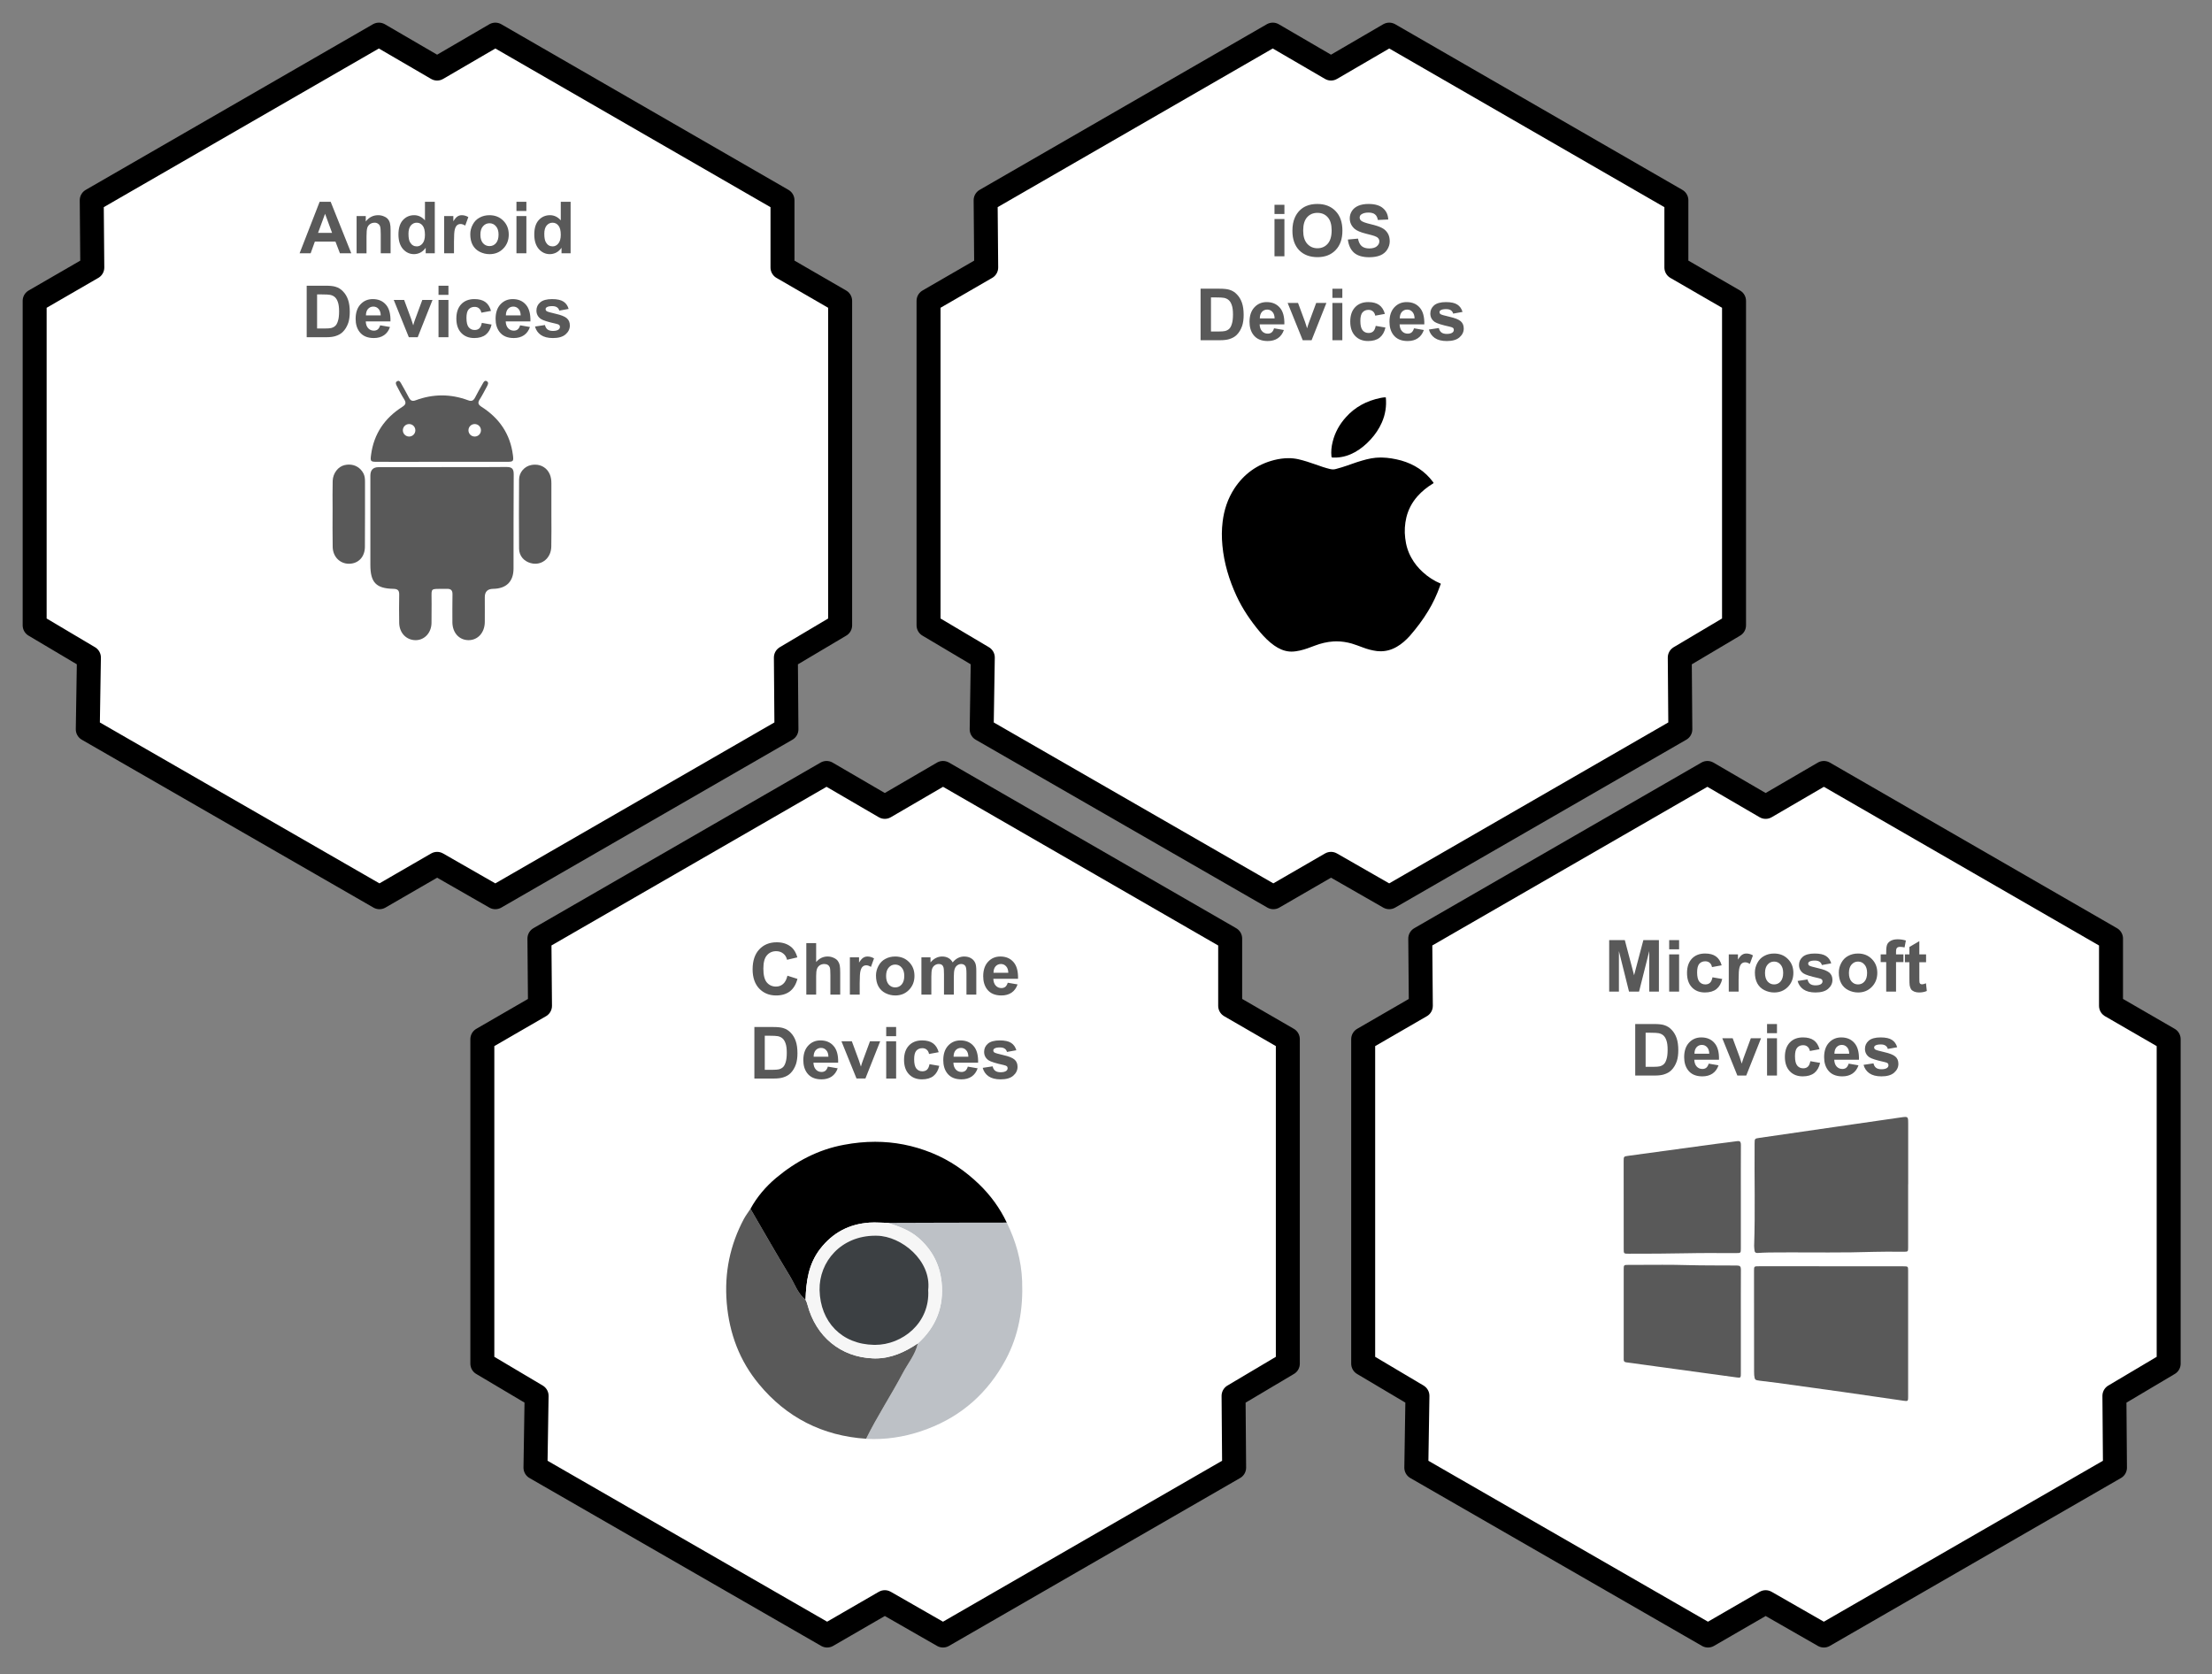 <?xml version="1.0" encoding="UTF-8"?>
<svg xmlns:xlink="http://www.w3.org/1999/xlink" xmlns="http://www.w3.org/2000/svg" version="1.1" viewBox="0.0 0.0 369.118 279.412" fill="none" stroke="none" stroke-linecap="square" stroke-miterlimit="10">
  <rect x="0.0" y="0.0" width="369.118" height="279.412" fill="#808080" stroke="none"/>
  <clipPath id="p.0">
    <path d="m0 0l369.118 0l0 279.412l-369.118 0l0 -279.412z" clip-rule="nonzero"></path>
  </clipPath>
  <g clip-path="url(#p.0)">
    <path fill="#000000" fill-opacity="0.0" d="m0 0l369.118 0l0 279.412l-369.118 0z" fill-rule="evenodd"></path>
    <path fill="#ffffff" d="m63.226 5.78l-47.918 27.637l0.095 11.225l-9.621 5.565l0 54.143l9.055 5.376l-0.189 11.98l48.672 28.015l9.621 -5.565l9.715 5.565l48.578 -28.015l-0.094 -11.98l9.055 -5.376l0 -54.143l-9.621 -5.565l0 -11.225l-47.918 -27.637l-9.715 5.66l-9.716 -5.66z" fill-rule="evenodd"></path>
    <path stroke="#000000" stroke-width="4.0" stroke-linejoin="round" stroke-linecap="butt" d="m63.226 5.78l-47.918 27.637l0.095 11.225l-9.621 5.565l0 54.143l9.055 5.376l-0.189 11.98l48.672 28.015l9.621 -5.565l9.715 5.565l48.578 -28.015l-0.094 -11.98l9.055 -5.376l0 -54.143l-9.621 -5.565l0 -11.225l-47.918 -27.637l-9.715 5.66l-9.716 -5.66z" fill-rule="evenodd"></path>
    <path fill="#595959" d="m58.619 42.271l-1.891 0l-0.75 -1.953l-3.438 0l-0.703 1.953l-1.844 0l3.344 -8.594l1.844 0l3.438 8.594zm-3.203 -3.406l-1.172 -3.188l-1.172 3.188l2.344 0zm9.76 3.406l-1.641 0l0 -3.172q0 -1.016 -0.109 -1.312q-0.094 -0.297 -0.344 -0.453q-0.234 -0.172 -0.562 -0.172q-0.438 0 -0.781 0.234q-0.328 0.234 -0.453 0.625q-0.125 0.391 -0.125 1.438l0 2.812l-1.656 0l0 -6.219l1.531 0l0 0.906q0.812 -1.047 2.062 -1.047q0.531 0 0.984 0.203q0.453 0.188 0.688 0.5q0.234 0.297 0.312 0.688q0.094 0.375 0.094 1.094l0 3.875zm7.377 0l-1.516 0l0 -0.922q-0.391 0.547 -0.906 0.812q-0.516 0.25 -1.047 0.25q-1.078 0 -1.844 -0.859q-0.75 -0.875 -0.75 -2.422q0 -1.578 0.734 -2.391q0.75 -0.828 1.891 -0.828q1.031 0 1.797 0.859l0 -3.094l1.641 0l0 8.594zm-4.391 -3.25q0 1.0 0.281 1.438q0.391 0.656 1.109 0.656q0.562 0 0.953 -0.484q0.406 -0.484 0.406 -1.453q0 -1.062 -0.391 -1.531q-0.375 -0.484 -0.984 -0.484q-0.578 0 -0.984 0.469q-0.391 0.469 -0.391 1.391zm7.596 3.25l-1.641 0l0 -6.219l1.531 0l0 0.875q0.391 -0.625 0.703 -0.812q0.312 -0.203 0.703 -0.203q0.562 0 1.094 0.312l-0.516 1.422q-0.422 -0.266 -0.766 -0.266q-0.359 0 -0.594 0.203q-0.234 0.188 -0.375 0.688q-0.141 0.484 -0.141 2.078l0 1.922zm2.717 -3.203q0 -0.812 0.406 -1.578q0.406 -0.781 1.141 -1.172q0.734 -0.406 1.656 -0.406q1.406 0 2.312 0.922q0.906 0.906 0.906 2.312q0 1.406 -0.922 2.344q-0.906 0.922 -2.281 0.922q-0.859 0 -1.641 -0.391q-0.766 -0.391 -1.172 -1.125q-0.406 -0.75 -0.406 -1.828zm1.688 0.094q0 0.922 0.438 1.422q0.438 0.484 1.078 0.484q0.656 0 1.078 -0.484q0.438 -0.5 0.438 -1.438q0 -0.906 -0.438 -1.391q-0.422 -0.5 -1.078 -0.5q-0.641 0 -1.078 0.5q-0.438 0.484 -0.438 1.406zm6.018 -3.953l0 -1.531l1.656 0l0 1.531l-1.656 0zm0 7.062l0 -6.219l1.656 0l0 6.219l-1.656 0zm9.037 0l-1.516 0l0 -0.922q-0.391 0.547 -0.906 0.812q-0.516 0.25 -1.047 0.25q-1.078 0 -1.844 -0.859q-0.75 -0.875 -0.75 -2.422q0 -1.578 0.734 -2.391q0.75 -0.828 1.891 -0.828q1.031 0 1.797 0.859l0 -3.094l1.641 0l0 8.594zm-4.391 -3.25q0 1.0 0.281 1.438q0.391 0.656 1.109 0.656q0.562 0 0.953 -0.484q0.406 -0.484 0.406 -1.453q0 -1.062 -0.391 -1.531q-0.375 -0.484 -0.984 -0.484q-0.578 0 -0.984 0.469q-0.391 0.469 -0.391 1.391z" fill-rule="nonzero"></path>
    <path fill="#595959" d="m51.179 47.677l3.156 0q1.078 0 1.641 0.172q0.75 0.219 1.281 0.797q0.547 0.562 0.828 1.391q0.281 0.812 0.281 2.016q0 1.062 -0.25 1.828q-0.328 0.938 -0.922 1.516q-0.453 0.453 -1.219 0.688q-0.578 0.188 -1.547 0.188l-3.25 0l0 -8.594zm1.734 1.453l0 5.688l1.281 0q0.734 0 1.062 -0.078q0.422 -0.109 0.688 -0.359q0.281 -0.25 0.453 -0.828q0.188 -0.578 0.188 -1.578q0 -0.984 -0.188 -1.516q-0.172 -0.547 -0.484 -0.844q-0.312 -0.297 -0.797 -0.406q-0.375 -0.078 -1.438 -0.078l-0.766 0zm10.525 5.156l1.641 0.281q-0.312 0.906 -1.0 1.375q-0.688 0.469 -1.703 0.469q-1.625 0 -2.406 -1.062q-0.625 -0.844 -0.625 -2.141q0 -1.547 0.812 -2.422q0.812 -0.875 2.047 -0.875q1.391 0 2.188 0.922q0.812 0.906 0.766 2.797l-4.125 0q0.031 0.734 0.406 1.141q0.375 0.406 0.953 0.406q0.375 0 0.641 -0.203q0.266 -0.219 0.406 -0.688zm0.094 -1.656q-0.016 -0.719 -0.375 -1.094q-0.344 -0.375 -0.859 -0.375q-0.531 0 -0.891 0.391q-0.344 0.406 -0.344 1.078l2.469 0zm4.689 3.641l-2.516 -6.219l1.734 0l1.172 3.172l0.344 1.062q0.125 -0.406 0.156 -0.531q0.094 -0.266 0.188 -0.531l1.172 -3.172l1.703 0l-2.469 6.219l-1.484 0zm4.955 -7.062l0 -1.531l1.656 0l0 1.531l-1.656 0zm0 7.062l0 -6.219l1.656 0l0 6.219l-1.656 0zm8.756 -4.391l-1.609 0.297q-0.094 -0.484 -0.391 -0.719q-0.281 -0.25 -0.734 -0.25q-0.625 0 -1.0 0.422q-0.359 0.422 -0.359 1.422q0 1.109 0.375 1.562q0.375 0.453 1.0 0.453q0.469 0 0.766 -0.266q0.297 -0.266 0.422 -0.922l1.625 0.281q-0.25 1.109 -0.969 1.688q-0.719 0.562 -1.922 0.562q-1.359 0 -2.172 -0.859q-0.812 -0.859 -0.812 -2.391q0 -1.531 0.812 -2.391q0.812 -0.859 2.203 -0.859q1.141 0 1.812 0.484q0.672 0.484 0.953 1.484zm4.861 2.406l1.641 0.281q-0.312 0.906 -1.0 1.375q-0.688 0.469 -1.703 0.469q-1.625 0 -2.406 -1.062q-0.625 -0.844 -0.625 -2.141q0 -1.547 0.812 -2.422q0.812 -0.875 2.047 -0.875q1.391 0 2.188 0.922q0.812 0.906 0.766 2.797l-4.125 0q0.031 0.734 0.406 1.141q0.375 0.406 0.953 0.406q0.375 0 0.641 -0.203q0.266 -0.219 0.406 -0.688zm0.094 -1.656q-0.016 -0.719 -0.375 -1.094q-0.344 -0.375 -0.859 -0.375q-0.531 0 -0.891 0.391q-0.344 0.406 -0.344 1.078l2.469 0zm2.393 1.859l1.656 -0.25q0.109 0.484 0.422 0.734q0.328 0.25 0.906 0.25q0.641 0 0.953 -0.234q0.219 -0.172 0.219 -0.438q0 -0.188 -0.109 -0.312q-0.125 -0.125 -0.547 -0.219q-2.0 -0.438 -2.531 -0.797q-0.734 -0.516 -0.734 -1.406q0 -0.812 0.625 -1.359q0.641 -0.547 1.984 -0.547q1.281 0 1.906 0.422q0.625 0.406 0.859 1.219l-1.562 0.281q-0.094 -0.359 -0.375 -0.547q-0.281 -0.203 -0.797 -0.203q-0.641 0 -0.922 0.188q-0.188 0.125 -0.188 0.328q0 0.188 0.156 0.312q0.219 0.156 1.531 0.453q1.328 0.297 1.844 0.734q0.516 0.438 0.516 1.219q0 0.859 -0.719 1.484q-0.703 0.609 -2.109 0.609q-1.266 0 -2.016 -0.516q-0.734 -0.516 -0.969 -1.406z" fill-rule="nonzero"></path>
    <path fill="#595959" d="m84.474 77.928c-1.532 0.019 -3.067 0.025 -4.602 0.025c-2.047 0 -4.095 -0.01 -6.138 -0.01l0 0.015l-10.561 0c-0.909 0 -1.37 0.477 -1.37 1.415l0 14.896c0 2.92 0.953 3.933 3.828 3.992c0.715 0.015 0.998 0.238 0.983 0.968c-0.03 1.579 -0.03 3.173 0 4.752c0.044 1.663 1.207 2.846 2.743 2.846c0.019 0 0.038 -2.0599365E-4 0.057 -6.1798096E-4c1.445 -0.03 2.562 -1.236 2.592 -2.86c0.03 -1.087 -0.015 -2.175 0.015 -3.262c0.037 -2.342 -0.338 -2.437 1.292 -2.437c0.144 0 0.303 8.31604E-4 0.48 8.31604E-4c0.228 0 0.485 -0.001 0.774 -0.007c0.019 -4.196167E-4 0.037 -6.2561035E-4 0.055 -6.2561035E-4c0.631 0 0.898 0.258 0.884 0.924c-0.03 1.549 -0.015 3.113 -0.015 4.662c0.015 1.728 1.102 2.95 2.651 2.979c0.018 4.119873E-4 0.036 4.119873E-4 0.055 4.119873E-4c1.536 0 2.672 -1.243 2.701 -2.994c0.015 -1.385 0 -2.785 0 -4.186c0 -0.909 0.462 -1.37 1.385 -1.385c2.205 -0.03 3.411 -1.207 3.411 -3.396c0.015 -5.243 -0.015 -10.487 0.03 -15.73c0 -0.968 -0.343 -1.207 -1.251 -1.207z" fill-rule="evenodd"></path>
    <path fill="#595959" d="m81.032 63.551c-0.227 0 -0.36 0.267 -0.476 0.464c-0.447 0.774 -0.894 1.564 -1.296 2.353c-0.188 0.354 -0.397 0.526 -0.695 0.526c-0.128 0 -0.272 -0.032 -0.437 -0.094c-1.46 -0.544 -2.923 -0.816 -4.387 -0.816c-1.463 0 -2.927 0.272 -4.387 0.816c-0.161 0.061 -0.301 0.091 -0.426 0.091c-0.303 0 -0.512 -0.179 -0.691 -0.538c-0.417 -0.789 -0.849 -1.579 -1.296 -2.354c-0.109 -0.183 -0.239 -0.445 -0.462 -0.445c-0.05 0 -0.104 0.013 -0.164 0.043c-0.402 0.179 -0.253 0.521 -0.104 0.804c0.387 0.73 0.76 1.49 1.207 2.19c0.372 0.596 0.343 0.909 -0.298 1.311c-2.92 1.862 -4.737 4.484 -5.199 7.984c-0.149 1.117 -0.104 1.177 1.013 1.177c1.202 0.005 2.405 0.007 3.609 0.007c2.408 0 4.817 -0.007 7.22 -0.007l10.829 0c1.073 0 1.132 -0.075 0.998 -1.117c-0.447 -3.53 -2.279 -6.167 -5.214 -8.044c-0.581 -0.372 -0.7 -0.67 -0.328 -1.251c0.447 -0.7 0.819 -1.445 1.222 -2.19c0.134 -0.268 0.328 -0.611 -0.015 -0.834c-0.084 -0.054 -0.158 -0.076 -0.224 -0.076z" fill-rule="evenodd"></path>
    <path fill="#595959" d="m58.239 77.527c-0.24 0 -0.488 0.029 -0.742 0.088c-1.058 0.238 -1.937 1.341 -1.981 2.622c-0.045 1.579 -0.015 3.158 -0.015 4.737c0 2.115 -0.03 4.216 0.015 6.316c0.044 1.643 1.221 2.786 2.727 2.786c0.01 0 0.019 0 0.029 -2.1362305E-4c1.564 -0.03 2.622 -1.162 2.622 -2.86c0.015 -1.802 0.015 -3.59 0.015 -5.392c0 -1.832 0 -3.664 0 -5.482c0 -0.477 -0.045 -0.924 -0.268 -1.356c-0.495 -0.93 -1.372 -1.458 -2.401 -1.458z" fill-rule="evenodd"></path>
    <path fill="#595959" d="m89.284 77.539c-0.203 0 -0.412 0.02 -0.625 0.061c-1.132 0.209 -2.041 1.222 -2.041 2.428c-0.03 3.843 -0.03 7.686 0 11.529c0.015 1.192 0.789 2.1 1.951 2.413c0.253 0.069 0.503 0.102 0.747 0.102c1.446 0 2.641 -1.159 2.679 -2.842c0.045 -1.832 0.015 -3.649 0.015 -5.482c0 -1.698 0 -3.411 0 -5.109c0 -0.506 -0.06 -0.983 -0.253 -1.46c-0.429 -1.033 -1.358 -1.64 -2.473 -1.64z" fill-rule="evenodd"></path>
    <path fill="#ffffff" d="m68.267 70.763c-0.566 0 -1.043 0.462 -1.043 1.043c0 0.581 0.477 1.043 1.043 1.043c0.581 0 1.043 -0.462 1.043 -1.043c0 -0.581 -0.462 -1.043 -1.043 -1.043z" fill-rule="evenodd"></path>
    <path fill="#ffffff" d="m79.215 70.763c-0.581 0 -1.043 0.462 -1.043 1.043c0 0.581 0.462 1.043 1.043 1.043c0.581 0 1.043 -0.462 1.043 -1.043c0 -0.581 -0.462 -1.043 -1.043 -1.043z" fill-rule="evenodd"></path>
    <path fill="#ffffff" d="m212.39 5.779l-47.918 27.637l0.095 11.225l-9.621 5.565l0 54.143l9.055 5.376l-0.189 11.98l48.672 28.015l9.621 -5.565l9.715 5.565l48.578 -28.015l-0.094 -11.98l9.055 -5.376l0 -54.143l-9.621 -5.565l0 -11.225l-47.918 -27.637l-9.715 5.66l-9.716 -5.66z" fill-rule="evenodd"></path>
    <path stroke="#000000" stroke-width="4.0" stroke-linejoin="round" stroke-linecap="butt" d="m212.39 5.779l-47.918 27.637l0.095 11.225l-9.621 5.565l0 54.143l9.055 5.376l-0.189 11.98l48.672 28.015l9.621 -5.565l9.715 5.565l48.578 -28.015l-0.094 -11.98l9.055 -5.376l0 -54.143l-9.621 -5.565l0 -11.225l-47.918 -27.637l-9.715 5.66l-9.716 -5.66z" fill-rule="evenodd"></path>
    <path fill="#595959" d="m212.676 35.708l0 -1.531l1.656 0l0 1.531l-1.656 0zm0 7.062l0 -6.219l1.656 0l0 6.219l-1.656 0zm2.99 -4.25q0 -1.312 0.406 -2.203q0.281 -0.656 0.781 -1.172q0.516 -0.516 1.125 -0.766q0.797 -0.344 1.844 -0.344q1.906 0 3.047 1.188q1.141 1.172 1.141 3.266q0 2.078 -1.141 3.25q-1.125 1.172 -3.016 1.172q-1.922 0 -3.062 -1.156q-1.125 -1.172 -1.125 -3.234zm1.797 -0.047q0 1.453 0.672 2.203q0.672 0.75 1.703 0.75q1.047 0 1.703 -0.734q0.672 -0.75 0.672 -2.25q0 -1.469 -0.656 -2.188q-0.641 -0.734 -1.719 -0.734q-1.062 0 -1.719 0.734q-0.656 0.734 -0.656 2.219zm7.459 1.5l1.688 -0.156q0.156 0.844 0.609 1.25q0.469 0.391 1.266 0.391q0.828 0 1.25 -0.344q0.438 -0.359 0.438 -0.844q0 -0.297 -0.188 -0.516q-0.172 -0.219 -0.625 -0.375q-0.297 -0.109 -1.375 -0.375q-1.406 -0.344 -1.969 -0.844q-0.781 -0.719 -0.781 -1.734q0 -0.656 0.359 -1.219q0.375 -0.578 1.078 -0.875q0.703 -0.297 1.688 -0.297q1.625 0 2.438 0.719q0.812 0.703 0.859 1.875l-1.734 0.078q-0.109 -0.656 -0.484 -0.938q-0.359 -0.297 -1.094 -0.297q-0.75 0 -1.188 0.312q-0.266 0.188 -0.266 0.531q0 0.297 0.25 0.516q0.328 0.281 1.594 0.578q1.266 0.297 1.875 0.625q0.609 0.312 0.953 0.875q0.344 0.547 0.344 1.359q0 0.734 -0.422 1.391q-0.406 0.641 -1.156 0.953q-0.75 0.312 -1.859 0.312q-1.641 0 -2.516 -0.75q-0.859 -0.766 -1.031 -2.203z" fill-rule="nonzero"></path>
    <path fill="#595959" d="m200.343 48.177l3.156 0q1.078 0 1.641 0.172q0.75 0.219 1.281 0.797q0.547 0.562 0.828 1.391q0.281 0.812 0.281 2.016q0 1.062 -0.25 1.828q-0.328 0.938 -0.922 1.516q-0.453 0.453 -1.219 0.688q-0.578 0.188 -1.547 0.188l-3.25 0l0 -8.594zm1.734 1.453l0 5.688l1.281 0q0.734 0 1.062 -0.078q0.422 -0.109 0.688 -0.359q0.281 -0.25 0.453 -0.828q0.188 -0.578 0.188 -1.578q0 -0.984 -0.188 -1.516q-0.172 -0.547 -0.484 -0.844q-0.312 -0.297 -0.797 -0.406q-0.375 -0.078 -1.438 -0.078l-0.766 0zm10.525 5.156l1.641 0.281q-0.312 0.906 -1.0 1.375q-0.688 0.469 -1.703 0.469q-1.625 0 -2.406 -1.062q-0.625 -0.844 -0.625 -2.141q0 -1.547 0.812 -2.422q0.812 -0.875 2.047 -0.875q1.391 0 2.188 0.922q0.812 0.906 0.766 2.797l-4.125 0q0.031 0.734 0.406 1.141q0.375 0.406 0.953 0.406q0.375 0 0.641 -0.203q0.266 -0.219 0.406 -0.688zm0.094 -1.656q-0.016 -0.719 -0.375 -1.094q-0.344 -0.375 -0.859 -0.375q-0.531 0 -0.891 0.391q-0.344 0.406 -0.344 1.078l2.469 0zm4.689 3.641l-2.516 -6.219l1.734 0l1.172 3.172l0.344 1.062q0.125 -0.406 0.156 -0.531q0.094 -0.266 0.188 -0.531l1.172 -3.172l1.703 0l-2.469 6.219l-1.484 0zm4.955 -7.062l0 -1.531l1.656 0l0 1.531l-1.656 0zm0 7.062l0 -6.219l1.656 0l0 6.219l-1.656 0zm8.756 -4.391l-1.609 0.297q-0.094 -0.484 -0.391 -0.719q-0.281 -0.25 -0.734 -0.25q-0.625 0 -1.0 0.422q-0.359 0.422 -0.359 1.422q0 1.109 0.375 1.562q0.375 0.453 1.0 0.453q0.469 0 0.766 -0.266q0.297 -0.266 0.422 -0.922l1.625 0.281q-0.25 1.109 -0.969 1.688q-0.719 0.562 -1.922 0.562q-1.359 0 -2.172 -0.859q-0.812 -0.859 -0.812 -2.391q0 -1.531 0.812 -2.391q0.812 -0.859 2.203 -0.859q1.141 0 1.812 0.484q0.672 0.484 0.953 1.484zm4.861 2.406l1.641 0.281q-0.312 0.906 -1.0 1.375q-0.688 0.469 -1.703 0.469q-1.625 0 -2.406 -1.062q-0.625 -0.844 -0.625 -2.141q0 -1.547 0.812 -2.422q0.812 -0.875 2.047 -0.875q1.391 0 2.188 0.922q0.812 0.906 0.766 2.797l-4.125 0q0.031 0.734 0.406 1.141q0.375 0.406 0.953 0.406q0.375 0 0.641 -0.203q0.266 -0.219 0.406 -0.688zm0.094 -1.656q-0.016 -0.719 -0.375 -1.094q-0.344 -0.375 -0.859 -0.375q-0.531 0 -0.891 0.391q-0.344 0.406 -0.344 1.078l2.469 0zm2.393 1.859l1.656 -0.25q0.109 0.484 0.422 0.734q0.328 0.25 0.906 0.25q0.641 0 0.953 -0.234q0.219 -0.172 0.219 -0.438q0 -0.188 -0.109 -0.312q-0.125 -0.125 -0.547 -0.219q-2.0 -0.438 -2.531 -0.797q-0.734 -0.516 -0.734 -1.406q0 -0.812 0.625 -1.359q0.641 -0.547 1.984 -0.547q1.281 0 1.906 0.422q0.625 0.406 0.859 1.219l-1.562 0.281q-0.094 -0.359 -0.375 -0.547q-0.281 -0.203 -0.797 -0.203q-0.641 0 -0.922 0.188q-0.188 0.125 -0.188 0.328q0 0.188 0.156 0.312q0.219 0.156 1.531 0.453q1.328 0.297 1.844 0.734q0.516 0.438 0.516 1.219q0 0.859 -0.719 1.484q-0.703 0.609 -2.109 0.609q-1.266 0 -2.016 -0.516q-0.734 -0.516 -0.969 -1.406z" fill-rule="nonzero"></path>
    <path fill="#000000" d="m230.351 76.348c-1.056 0 -2.081 0.22 -3.074 0.516c-1.138 0.318 -2.241 0.778 -3.361 1.114c-0.307 0.088 -0.614 0.177 -0.922 0.265c-0.181 0.062 -0.361 0.088 -0.542 0.088c-0.181 0 -0.361 -0.026 -0.542 -0.071c-0.795 -0.194 -1.572 -0.459 -2.349 -0.742c-0.958 -0.336 -1.915 -0.654 -2.909 -0.884c-0.549 -0.122 -1.098 -0.177 -1.647 -0.177c-0.804 0 -1.606 0.118 -2.401 0.318c-2.837 0.725 -5.041 2.333 -6.631 4.755c-1.102 1.697 -1.717 3.571 -1.952 5.551c-0.163 1.326 -0.163 2.634 -0.036 3.96c0.271 2.934 1.12 5.728 2.349 8.397c1.012 2.192 2.367 4.172 3.921 6.028c0.705 0.831 1.464 1.609 2.367 2.245c0.759 0.53 1.572 0.919 2.53 1.008c0.121 0.011 0.241 0.016 0.361 0.016c0.47 0 0.931 -0.076 1.392 -0.175c0.867 -0.195 1.698 -0.513 2.53 -0.831c0.976 -0.371 2.006 -0.619 3.054 -0.689c0.18 -0.012 0.359 -0.018 0.538 -0.018c0.863 0 1.714 0.137 2.552 0.372c0.614 0.177 1.21 0.424 1.807 0.636c0.777 0.3 1.572 0.513 2.403 0.619c0.2 0.021 0.396 0.031 0.59 0.031c0.964 0 1.859 -0.255 2.717 -0.756c0.831 -0.477 1.554 -1.131 2.186 -1.839c1.12 -1.29 2.15 -2.651 3.036 -4.119c0.813 -1.326 1.464 -2.74 1.988 -4.207c0.018 -0.088 0.036 -0.177 0.108 -0.247l0 -0.124c-1.12 -0.459 -2.114 -1.114 -2.999 -1.927c-0.759 -0.689 -1.391 -1.467 -1.879 -2.351c-0.596 -1.043 -0.921 -2.157 -1.048 -3.323c-0.145 -1.167 -0.072 -2.316 0.199 -3.465c0.325 -1.308 0.94 -2.475 1.843 -3.5c0.741 -0.831 1.59 -1.52 2.548 -2.104c0.181 -0.106 0.181 -0.106 0.054 -0.283c-1.337 -1.803 -3.144 -2.97 -5.312 -3.589c-1.066 -0.283 -2.15 -0.477 -3.234 -0.495c-0.078 -0.002 -0.155 -0.004 -0.233 -0.004z" fill-rule="evenodd"></path>
    <path fill="#000000" d="m230.981 66.311c-0.217 0.035 -0.452 0.053 -0.669 0.106c-2.258 0.477 -4.192 1.485 -5.728 3.217c-1.066 1.184 -1.825 2.545 -2.204 4.101c-0.199 0.795 -0.289 1.609 -0.199 2.44c0.018 0.124 0.054 0.159 0.181 0.177l0.668 0c1.102 -0.053 2.114 -0.371 3.072 -0.901c1.012 -0.566 1.861 -1.29 2.638 -2.139c0.759 -0.831 1.391 -1.768 1.843 -2.793c0.596 -1.343 0.813 -2.758 0.669 -4.207z" fill-rule="evenodd"></path>
    <path fill="#ffffff" d="m284.918 128.987l-47.918 27.637l0.095 11.225l-9.621 5.565l0 54.143l9.055 5.376l-0.189 11.98l48.672 28.015l9.621 -5.565l9.715 5.565l48.578 -28.015l-0.094 -11.98l9.055 -5.376l0 -54.143l-9.621 -5.565l0 -11.225l-47.918 -27.637l-9.715 5.66l-9.716 -5.66z" fill-rule="evenodd"></path>
    <path stroke="#000000" stroke-width="4.0" stroke-linejoin="round" stroke-linecap="butt" d="m284.918 128.987l-47.918 27.637l0.095 11.225l-9.621 5.565l0 54.143l9.055 5.376l-0.189 11.98l48.672 28.015l9.621 -5.565l9.715 5.565l48.578 -28.015l-0.094 -11.98l9.055 -5.376l0 -54.143l-9.621 -5.565l0 -11.225l-47.918 -27.637l-9.715 5.66l-9.716 -5.66z" fill-rule="evenodd"></path>
    <path fill="#595959" d="m268.525 165.478l0 -8.594l2.609 0l1.547 5.859l1.547 -5.859l2.594 0l0 8.594l-1.609 0l0 -6.766l-1.703 6.766l-1.672 0l-1.688 -6.766l0 6.766l-1.625 0zm10.012 -7.062l0 -1.531l1.656 0l0 1.531l-1.656 0zm0 7.062l0 -6.219l1.656 0l0 6.219l-1.656 0zm8.756 -4.391l-1.609 0.297q-0.094 -0.484 -0.391 -0.719q-0.281 -0.25 -0.734 -0.25q-0.625 0 -1.0 0.422q-0.359 0.422 -0.359 1.422q0 1.109 0.375 1.562q0.375 0.453 1.0 0.453q0.469 0 0.766 -0.266q0.297 -0.266 0.422 -0.922l1.625 0.281q-0.25 1.109 -0.969 1.688q-0.719 0.562 -1.922 0.562q-1.359 0 -2.172 -0.859q-0.812 -0.859 -0.812 -2.391q0 -1.531 0.812 -2.391q0.812 -0.859 2.203 -0.859q1.141 0 1.812 0.484q0.672 0.484 0.953 1.484zm2.83 4.391l-1.641 0l0 -6.219l1.531 0l0 0.875q0.391 -0.625 0.703 -0.812q0.312 -0.203 0.703 -0.203q0.562 0 1.094 0.312l-0.516 1.422q-0.422 -0.266 -0.766 -0.266q-0.359 0 -0.594 0.203q-0.234 0.188 -0.375 0.688q-0.141 0.484 -0.141 2.078l0 1.922zm2.717 -3.203q0 -0.812 0.406 -1.578q0.406 -0.781 1.141 -1.172q0.734 -0.406 1.656 -0.406q1.406 0 2.312 0.922q0.906 0.906 0.906 2.312q0 1.406 -0.922 2.344q-0.906 0.922 -2.281 0.922q-0.859 0 -1.641 -0.391q-0.766 -0.391 -1.172 -1.125q-0.406 -0.75 -0.406 -1.828zm1.688 0.094q0 0.922 0.438 1.422q0.438 0.484 1.078 0.484q0.656 0 1.078 -0.484q0.438 -0.5 0.438 -1.438q0 -0.906 -0.438 -1.391q-0.422 -0.5 -1.078 -0.5q-0.641 0 -1.078 0.5q-0.438 0.484 -0.438 1.406zm5.439 1.328l1.656 -0.25q0.109 0.484 0.422 0.734q0.328 0.25 0.906 0.25q0.641 0 0.953 -0.234q0.219 -0.172 0.219 -0.438q0 -0.188 -0.109 -0.312q-0.125 -0.125 -0.547 -0.219q-2.0 -0.438 -2.531 -0.797q-0.734 -0.516 -0.734 -1.406q0 -0.812 0.625 -1.359q0.641 -0.547 1.984 -0.547q1.281 0 1.906 0.422q0.625 0.406 0.859 1.219l-1.562 0.281q-0.094 -0.359 -0.375 -0.547q-0.281 -0.203 -0.797 -0.203q-0.641 0 -0.922 0.188q-0.188 0.125 -0.188 0.328q0 0.188 0.156 0.312q0.219 0.156 1.531 0.453q1.328 0.297 1.844 0.734q0.516 0.438 0.516 1.219q0 0.859 -0.719 1.484q-0.703 0.609 -2.109 0.609q-1.266 0 -2.016 -0.516q-0.734 -0.516 -0.969 -1.406zm6.877 -1.422q0 -0.812 0.406 -1.578q0.406 -0.781 1.141 -1.172q0.734 -0.406 1.656 -0.406q1.406 0 2.312 0.922q0.906 0.906 0.906 2.312q0 1.406 -0.922 2.344q-0.906 0.922 -2.281 0.922q-0.859 0 -1.641 -0.391q-0.766 -0.391 -1.172 -1.125q-0.406 -0.75 -0.406 -1.828zm1.688 0.094q0 0.922 0.438 1.422q0.438 0.484 1.078 0.484q0.656 0 1.078 -0.484q0.438 -0.5 0.438 -1.438q0 -0.906 -0.438 -1.391q-0.422 -0.5 -1.078 -0.5q-0.641 0 -1.078 0.5q-0.438 0.484 -0.438 1.406zm5.299 -3.109l0.922 0l0 -0.469q0 -0.797 0.156 -1.172q0.172 -0.391 0.609 -0.625q0.453 -0.25 1.141 -0.25q0.703 0 1.375 0.203l-0.219 1.156q-0.391 -0.094 -0.75 -0.094q-0.359 0 -0.516 0.172q-0.156 0.156 -0.156 0.641l0 0.438l1.234 0l0 1.297l-1.234 0l0 4.922l-1.641 0l0 -4.922l-0.922 0l0 -1.297zm7.574 0l0 1.312l-1.125 0l0 2.5q0 0.766 0.031 0.891q0.031 0.125 0.141 0.219q0.125 0.078 0.281 0.078q0.234 0 0.656 -0.172l0.141 1.281q-0.562 0.25 -1.297 0.25q-0.438 0 -0.797 -0.141q-0.359 -0.156 -0.531 -0.391q-0.156 -0.25 -0.234 -0.641q-0.047 -0.297 -0.047 -1.172l0 -2.703l-0.75 0l0 -1.312l0.75 0l0 -1.234l1.656 -0.969l0 2.203l1.125 0z" fill-rule="nonzero"></path>
    <path fill="#595959" d="m272.872 170.884l3.156 0q1.078 0 1.641 0.172q0.75 0.219 1.281 0.797q0.547 0.562 0.828 1.391q0.281 0.812 0.281 2.016q0 1.062 -0.25 1.828q-0.328 0.938 -0.922 1.516q-0.453 0.453 -1.219 0.688q-0.578 0.188 -1.547 0.188l-3.25 0l0 -8.594zm1.734 1.453l0 5.688l1.281 0q0.734 0 1.062 -0.078q0.422 -0.109 0.688 -0.359q0.281 -0.25 0.453 -0.828q0.188 -0.578 0.188 -1.578q0 -0.984 -0.188 -1.516q-0.172 -0.547 -0.484 -0.844q-0.312 -0.297 -0.797 -0.406q-0.375 -0.078 -1.438 -0.078l-0.766 0zm10.525 5.156l1.641 0.281q-0.312 0.906 -1.0 1.375q-0.688 0.469 -1.703 0.469q-1.625 0 -2.406 -1.062q-0.625 -0.844 -0.625 -2.141q0 -1.547 0.812 -2.422q0.812 -0.875 2.047 -0.875q1.391 0 2.188 0.922q0.812 0.906 0.766 2.797l-4.125 0q0.031 0.734 0.406 1.141q0.375 0.406 0.953 0.406q0.375 0 0.641 -0.203q0.266 -0.219 0.406 -0.688zm0.094 -1.656q-0.016 -0.719 -0.375 -1.094q-0.344 -0.375 -0.859 -0.375q-0.531 0 -0.891 0.391q-0.344 0.406 -0.344 1.078l2.469 0zm4.689 3.641l-2.516 -6.219l1.734 0l1.172 3.172l0.344 1.062q0.125 -0.406 0.156 -0.531q0.094 -0.266 0.188 -0.531l1.172 -3.172l1.703 0l-2.469 6.219l-1.484 0zm4.955 -7.062l0 -1.531l1.656 0l0 1.531l-1.656 0zm0 7.062l0 -6.219l1.656 0l0 6.219l-1.656 0zm8.756 -4.391l-1.609 0.297q-0.094 -0.484 -0.391 -0.719q-0.281 -0.25 -0.734 -0.25q-0.625 0 -1.0 0.422q-0.359 0.422 -0.359 1.422q0 1.109 0.375 1.562q0.375 0.453 1.0 0.453q0.469 0 0.766 -0.266q0.297 -0.266 0.422 -0.922l1.625 0.281q-0.25 1.109 -0.969 1.688q-0.719 0.562 -1.922 0.562q-1.359 0 -2.172 -0.859q-0.812 -0.859 -0.812 -2.391q0 -1.531 0.812 -2.391q0.812 -0.859 2.203 -0.859q1.141 0 1.812 0.484q0.672 0.484 0.953 1.484zm4.861 2.406l1.641 0.281q-0.312 0.906 -1.0 1.375q-0.688 0.469 -1.703 0.469q-1.625 0 -2.406 -1.062q-0.625 -0.844 -0.625 -2.141q0 -1.547 0.812 -2.422q0.812 -0.875 2.047 -0.875q1.391 0 2.188 0.922q0.812 0.906 0.766 2.797l-4.125 0q0.031 0.734 0.406 1.141q0.375 0.406 0.953 0.406q0.375 0 0.641 -0.203q0.266 -0.219 0.406 -0.688zm0.094 -1.656q-0.016 -0.719 -0.375 -1.094q-0.344 -0.375 -0.859 -0.375q-0.531 0 -0.891 0.391q-0.344 0.406 -0.344 1.078l2.469 0zm2.393 1.859l1.656 -0.25q0.109 0.484 0.422 0.734q0.328 0.25 0.906 0.25q0.641 0 0.953 -0.234q0.219 -0.172 0.219 -0.438q0 -0.188 -0.109 -0.312q-0.125 -0.125 -0.547 -0.219q-2.0 -0.438 -2.531 -0.797q-0.734 -0.516 -0.734 -1.406q0 -0.812 0.625 -1.359q0.641 -0.547 1.984 -0.547q1.281 0 1.906 0.422q0.625 0.406 0.859 1.219l-1.562 0.281q-0.094 -0.359 -0.375 -0.547q-0.281 -0.203 -0.797 -0.203q-0.641 0 -0.922 0.188q-0.188 0.125 -0.188 0.328q0 0.188 0.156 0.312q0.219 0.156 1.531 0.453q1.328 0.297 1.844 0.734q0.516 0.438 0.516 1.219q0 0.859 -0.719 1.484q-0.703 0.609 -2.109 0.609q-1.266 0 -2.016 -0.516q-0.734 -0.516 -0.969 -1.406z" fill-rule="nonzero"></path>
    <path fill="#595959" d="m317.932 186.39c-0.176 0 -0.417 0.033 -0.743 0.08c-3.742 0.537 -7.492 1.074 -11.234 1.62c-4.112 0.599 -8.223 1.198 -12.326 1.787c-0.828 0.123 -0.828 0.114 -0.836 0.951c-0.053 5.688 0.115 11.375 -0.079 17.062c-0.009 0.255 0.044 0.511 0.062 0.766c0.024 0.318 0.192 0.435 0.464 0.435c0.029 0 0.059 -0.001 0.09 -0.004c0.634 -0.035 1.276 -0.07 1.91 -0.079c1.147 -0.012 2.294 -0.016 3.441 -0.016c2.153 0 4.306 0.014 6.459 0.014c2.537 0 5.074 -0.019 7.611 -0.104c0.698 -0.023 1.396 -0.029 2.094 -0.029c0.931 0 1.861 0.011 2.792 0.011c0.766 0 0.775 -0.009 0.775 -0.757l0 -10.539l0.009 0l0 -10.045c0 -0.904 -0.005 -1.154 -0.489 -1.154z" fill-rule="evenodd"></path>
    <path fill="#595959" d="m293.523 211.307c-0.828 0 -0.828 0 -0.828 0.819c0 5.582 0.009 11.163 0.009 16.745c0 0.194 0 0.396 0.018 0.599c0.088 0.793 0.141 0.836 0.924 0.933c0.995 0.114 1.998 0.238 2.993 0.37c3.68 0.511 7.351 1.012 11.032 1.532c3.328 0.475 6.665 0.96 9.993 1.444c0.181 0.024 0.319 0.042 0.423 0.042c0.306 0 0.325 -0.148 0.325 -0.693c0.009 -7.008 0.009 -14.016 0 -21.024c0 -0.74 -0.017 -0.757 -0.775 -0.757l-12.079 0l0 -0.009z" fill-rule="evenodd"></path>
    <path fill="#595959" d="m290.049 190.416c-0.058 0 -0.124 0.005 -0.197 0.016c-1.233 0.185 -2.465 0.308 -3.698 0.476c-4.824 0.651 -9.64 1.312 -14.465 1.972c-0.722 0.097 -0.748 0.123 -0.748 0.854c0 4.886 0 9.773 0.009 14.659c0 0.819 0 0.819 0.828 0.819c3.31 0 6.612 -0.009 9.922 -0.079c1.153 -0.026 2.305 -0.033 3.457 -0.033c1.26 0 2.519 0.008 3.78 0.008c0.261 0 0.522 -4.5776367E-4 0.784 -0.001c0.757 0 0.775 -0.018 0.775 -0.757c0.009 -2.853 0 -5.714 0 -8.566c0 -2.914 -0.009 -5.82 0.009 -8.725c0 -0.426 -0.085 -0.641 -0.454 -0.641z" fill-rule="evenodd"></path>
    <path fill="#595959" d="m277.459 211.061c-1.694 0 -3.388 0.017 -5.082 0.017c-0.2 0 -0.4 -2.2888184E-4 -0.6 -6.713867E-4c-0.828 0 -0.828 0 -0.828 0.819l0 14.659c0 0.114 0 0.22 0 0.335c0 0.282 0.132 0.414 0.423 0.449c0.819 0.097 1.638 0.22 2.448 0.335c3.478 0.475 6.955 0.951 10.433 1.426c1.849 0.255 3.698 0.519 5.547 0.757c0.159 0.021 0.282 0.034 0.377 0.034c0.308 0 0.319 -0.147 0.319 -0.686c0 -2.879 0 -5.749 0 -8.619c0 -2.914 -0.009 -5.82 0.009 -8.734c0 -0.493 -0.15 -0.669 -0.66 -0.669c-2.764 -0.026 -5.529 0.009 -8.293 -0.07c-1.364 -0.041 -2.727 -0.052 -4.091 -0.052z" fill-rule="evenodd"></path>
    <path fill="#ffffff" d="m137.932 128.986l-47.918 27.637l0.095 11.225l-9.621 5.565l0 54.143l9.055 5.376l-0.189 11.98l48.672 28.015l9.621 -5.565l9.715 5.565l48.578 -28.015l-0.094 -11.98l9.055 -5.376l0 -54.143l-9.621 -5.565l0 -11.225l-47.918 -27.637l-9.715 5.66l-9.716 -5.66z" fill-rule="evenodd"></path>
    <path stroke="#000000" stroke-width="4.0" stroke-linejoin="round" stroke-linecap="butt" d="m137.932 128.986l-47.918 27.637l0.095 11.225l-9.621 5.565l0 54.143l9.055 5.376l-0.189 11.98l48.672 28.015l9.621 -5.565l9.715 5.565l48.578 -28.015l-0.094 -11.98l9.055 -5.376l0 -54.143l-9.621 -5.565l0 -11.225l-47.918 -27.637l-9.715 5.66l-9.716 -5.66z" fill-rule="evenodd"></path>
    <path fill="#595959" d="m131.4 162.821l1.672 0.531q-0.375 1.406 -1.281 2.094q-0.906 0.672 -2.281 0.672q-1.719 0 -2.828 -1.156q-1.094 -1.172 -1.094 -3.203q0 -2.141 1.109 -3.328q1.109 -1.188 2.922 -1.188q1.578 0 2.562 0.922q0.578 0.562 0.875 1.594l-1.719 0.406q-0.156 -0.672 -0.641 -1.047q-0.484 -0.391 -1.172 -0.391q-0.953 0 -1.547 0.688q-0.594 0.672 -0.594 2.219q0 1.625 0.578 2.312q0.594 0.688 1.531 0.688q0.688 0 1.188 -0.438q0.5 -0.438 0.719 -1.375zm4.791 -5.438l0 3.156q0.797 -0.922 1.906 -0.922q0.562 0 1.016 0.219q0.469 0.203 0.703 0.531q0.234 0.328 0.312 0.734q0.078 0.391 0.078 1.219l0 3.656l-1.641 0l0 -3.281q0 -0.984 -0.094 -1.25q-0.094 -0.266 -0.328 -0.422q-0.234 -0.156 -0.594 -0.156q-0.406 0 -0.734 0.203q-0.328 0.203 -0.484 0.609q-0.141 0.391 -0.141 1.172l0 3.125l-1.641 0l0 -8.594l1.641 0zm7.268 8.594l-1.641 0l0 -6.219l1.531 0l0 0.875q0.391 -0.625 0.703 -0.812q0.312 -0.203 0.703 -0.203q0.562 0 1.094 0.312l-0.516 1.422q-0.422 -0.266 -0.766 -0.266q-0.359 0 -0.594 0.203q-0.234 0.188 -0.375 0.688q-0.141 0.484 -0.141 2.078l0 1.922zm2.717 -3.203q0 -0.812 0.406 -1.578q0.406 -0.781 1.141 -1.172q0.734 -0.406 1.656 -0.406q1.406 0 2.312 0.922q0.906 0.906 0.906 2.312q0 1.406 -0.922 2.344q-0.906 0.922 -2.281 0.922q-0.859 0 -1.641 -0.391q-0.766 -0.391 -1.172 -1.125q-0.406 -0.75 -0.406 -1.828zm1.688 0.094q0 0.922 0.438 1.422q0.438 0.484 1.078 0.484q0.656 0 1.078 -0.484q0.438 -0.5 0.438 -1.438q0 -0.906 -0.438 -1.391q-0.422 -0.5 -1.078 -0.5q-0.641 0 -1.078 0.5q-0.438 0.484 -0.438 1.406zm5.893 -3.109l1.516 0l0 0.844q0.828 -0.984 1.953 -0.984q0.594 0 1.031 0.25q0.438 0.234 0.719 0.734q0.406 -0.5 0.875 -0.734q0.484 -0.25 1.031 -0.25q0.672 0 1.141 0.281q0.484 0.266 0.719 0.812q0.172 0.391 0.172 1.281l0 3.984l-1.641 0l0 -3.562q0 -0.922 -0.172 -1.188q-0.234 -0.359 -0.703 -0.359q-0.344 0 -0.656 0.219q-0.297 0.203 -0.438 0.609q-0.141 0.406 -0.141 1.297l0 2.984l-1.641 0l0 -3.406q0 -0.906 -0.094 -1.172q-0.078 -0.266 -0.266 -0.391q-0.188 -0.141 -0.5 -0.141q-0.375 0 -0.688 0.219q-0.297 0.203 -0.438 0.594q-0.125 0.375 -0.125 1.266l0 3.031l-1.656 0l0 -6.219zm14.404 4.234l1.641 0.281q-0.312 0.906 -1.0 1.375q-0.688 0.469 -1.703 0.469q-1.625 0 -2.406 -1.062q-0.625 -0.844 -0.625 -2.141q0 -1.547 0.812 -2.422q0.812 -0.875 2.047 -0.875q1.391 0 2.188 0.922q0.812 0.906 0.766 2.797l-4.125 0q0.031 0.734 0.406 1.141q0.375 0.406 0.953 0.406q0.375 0 0.641 -0.203q0.266 -0.219 0.406 -0.688zm0.094 -1.656q-0.016 -0.719 -0.375 -1.094q-0.344 -0.375 -0.859 -0.375q-0.531 0 -0.891 0.391q-0.344 0.406 -0.344 1.078l2.469 0z" fill-rule="nonzero"></path>
    <path fill="#595959" d="m125.885 171.383l3.156 0q1.078 0 1.641 0.172q0.75 0.219 1.281 0.797q0.547 0.562 0.828 1.391q0.281 0.812 0.281 2.016q0 1.062 -0.25 1.828q-0.328 0.938 -0.922 1.516q-0.453 0.453 -1.219 0.688q-0.578 0.188 -1.547 0.188l-3.25 0l0 -8.594zm1.734 1.453l0 5.688l1.281 0q0.734 0 1.062 -0.078q0.422 -0.109 0.688 -0.359q0.281 -0.25 0.453 -0.828q0.188 -0.578 0.188 -1.578q0 -0.984 -0.188 -1.516q-0.172 -0.547 -0.484 -0.844q-0.312 -0.297 -0.797 -0.406q-0.375 -0.078 -1.438 -0.078l-0.766 0zm10.525 5.156l1.641 0.281q-0.312 0.906 -1.0 1.375q-0.688 0.469 -1.703 0.469q-1.625 0 -2.406 -1.062q-0.625 -0.844 -0.625 -2.141q0 -1.547 0.812 -2.422q0.812 -0.875 2.047 -0.875q1.391 0 2.188 0.922q0.812 0.906 0.766 2.797l-4.125 0q0.031 0.734 0.406 1.141q0.375 0.406 0.953 0.406q0.375 0 0.641 -0.203q0.266 -0.219 0.406 -0.688zm0.094 -1.656q-0.016 -0.719 -0.375 -1.094q-0.344 -0.375 -0.859 -0.375q-0.531 0 -0.891 0.391q-0.344 0.406 -0.344 1.078l2.469 0zm4.689 3.641l-2.516 -6.219l1.734 0l1.172 3.172l0.344 1.062q0.125 -0.406 0.156 -0.531q0.094 -0.266 0.188 -0.531l1.172 -3.172l1.703 0l-2.469 6.219l-1.484 0zm4.955 -7.062l0 -1.531l1.656 0l0 1.531l-1.656 0zm0 7.062l0 -6.219l1.656 0l0 6.219l-1.656 0zm8.756 -4.391l-1.609 0.297q-0.094 -0.484 -0.391 -0.719q-0.281 -0.25 -0.734 -0.25q-0.625 0 -1.0 0.422q-0.359 0.422 -0.359 1.422q0 1.109 0.375 1.562q0.375 0.453 1.0 0.453q0.469 0 0.766 -0.266q0.297 -0.266 0.422 -0.922l1.625 0.281q-0.25 1.109 -0.969 1.688q-0.719 0.562 -1.922 0.562q-1.359 0 -2.172 -0.859q-0.812 -0.859 -0.812 -2.391q0 -1.531 0.812 -2.391q0.812 -0.859 2.203 -0.859q1.141 0 1.812 0.484q0.672 0.484 0.953 1.484zm4.861 2.406l1.641 0.281q-0.312 0.906 -1.0 1.375q-0.688 0.469 -1.703 0.469q-1.625 0 -2.406 -1.062q-0.625 -0.844 -0.625 -2.141q0 -1.547 0.812 -2.422q0.812 -0.875 2.047 -0.875q1.391 0 2.188 0.922q0.812 0.906 0.766 2.797l-4.125 0q0.031 0.734 0.406 1.141q0.375 0.406 0.953 0.406q0.375 0 0.641 -0.203q0.266 -0.219 0.406 -0.688zm0.094 -1.656q-0.016 -0.719 -0.375 -1.094q-0.344 -0.375 -0.859 -0.375q-0.531 0 -0.891 0.391q-0.344 0.406 -0.344 1.078l2.469 0zm2.393 1.859l1.656 -0.25q0.109 0.484 0.422 0.734q0.328 0.25 0.906 0.25q0.641 0 0.953 -0.234q0.219 -0.172 0.219 -0.438q0 -0.188 -0.109 -0.312q-0.125 -0.125 -0.547 -0.219q-2.0 -0.438 -2.531 -0.797q-0.734 -0.516 -0.734 -1.406q0 -0.812 0.625 -1.359q0.641 -0.547 1.984 -0.547q1.281 0 1.906 0.422q0.625 0.406 0.859 1.219l-1.562 0.281q-0.094 -0.359 -0.375 -0.547q-0.281 -0.203 -0.797 -0.203q-0.641 0 -0.922 0.188q-0.188 0.125 -0.188 0.328q0 0.188 0.156 0.312q0.219 0.156 1.531 0.453q1.328 0.297 1.844 0.734q0.516 0.438 0.516 1.219q0 0.859 -0.719 1.484q-0.703 0.609 -2.109 0.609q-1.266 0 -2.016 -0.516q-0.734 -0.516 -0.969 -1.406z" fill-rule="nonzero"></path>
    <path fill="#bdc1c6" d="m167.998 204.022c-6.621 0 -13.22 0.023 -19.841 0.045c1.824 0.586 3.626 1.217 5.09 2.502c2.252 1.939 3.558 4.396 3.874 7.349c0.428 4.081 -0.901 7.507 -3.964 10.28c-0.405 1.849 -1.644 3.291 -2.5 4.915c-1.959 3.72 -4.279 7.214 -6.126 11.001c0.419 0.021 0.836 0.032 1.252 0.032c3.093 0 6.097 -0.587 8.995 -1.7c5.765 -2.187 10.067 -6.042 13.017 -11.497c2.229 -4.148 2.95 -8.544 2.77 -13.188c-0.135 -3.472 -1.058 -6.673 -2.567 -9.739z" fill-rule="evenodd"></path>
    <path fill="#595959" d="m125.231 201.722c-0.36 0.564 -0.788 1.105 -1.103 1.691c-2.32 4.373 -3.265 8.972 -2.86 13.977c0.428 5.117 2.14 9.694 5.383 13.594c4.594 5.568 10.63 8.634 17.882 9.108c1.846 -3.765 4.166 -7.259 6.126 -10.979c0.856 -1.623 2.094 -3.066 2.5 -4.937l0 0c-2.144 1.46 -4.472 2.51 -7.081 2.51c-0.131 0 -0.263 -0.003 -0.396 -0.008c-5.405 -0.203 -9.526 -3.652 -10.923 -8.905c-0.09 -0.316 -0.18 -0.609 -0.338 -0.879c-1.306 -1.037 -1.802 -2.637 -2.635 -3.99c-2.252 -3.697 -4.369 -7.439 -6.554 -11.182z" fill-rule="evenodd"></path>
    <path fill="#000000" d="m146.031 190.535c-1.716 0 -3.446 0.171 -5.193 0.502c-4.301 0.789 -8.04 2.773 -11.35 5.546c-1.712 1.443 -3.175 3.156 -4.257 5.14c2.185 3.742 4.302 7.485 6.554 11.182c0.833 1.353 1.329 2.953 2.635 3.99c0.09 -3.021 0.473 -5.929 2.432 -8.476c2.117 -2.75 4.865 -4.148 8.243 -4.396c0.268 -0.018 0.537 -0.025 0.807 -0.025c0.752 0 1.51 0.053 2.256 0.07c6.621 -0.023 13.22 -0.045 19.841 -0.045c-1.149 -2.435 -2.725 -4.576 -4.617 -6.403c-2.275 -2.187 -4.887 -4.013 -7.905 -5.23c-3.106 -1.261 -6.25 -1.855 -9.445 -1.855z" fill-rule="evenodd"></path>
    <path fill="#f6f6f6" d="m146.069 206.206c0.087 0 0.175 0.001 0.264 0.003c4.099 0.09 9.121 4.148 8.558 9.063l0 0.023c0.312 5.457 -4.302 9.132 -8.865 9.132c-0.055 0 -0.11 -5.187988E-4 -0.165 -0.002c-5.405 -0.09 -8.986 -3.832 -9.098 -9.153c-0.089 -4.752 3.602 -9.066 9.307 -9.066zm-0.168 -2.208c-0.27 0 -0.539 0.007 -0.807 0.025c-3.378 0.225 -6.103 1.646 -8.243 4.396c-1.959 2.548 -2.32 5.455 -2.432 8.476c0.158 0.271 0.248 0.564 0.338 0.879c1.396 5.253 5.517 8.702 10.923 8.905c0.132 0.005 0.264 0.008 0.396 0.008c2.609 0 4.937 -1.051 7.081 -2.51c3.063 -2.75 4.392 -6.177 3.964 -10.258c-0.315 -2.953 -1.621 -5.41 -3.874 -7.372c-1.464 -1.262 -3.265 -1.894 -5.09 -2.48c-0.746 -0.017 -1.504 -0.07 -2.256 -0.07z" fill-rule="evenodd"></path>
    <path fill="#3c4043" d="m146.069 206.206c-5.706 0 -9.396 4.314 -9.307 9.066c0.113 5.32 3.693 9.063 9.098 9.153c0.055 0.001 0.11 0.002 0.165 0.002c4.564 0 9.199 -3.675 8.865 -9.154c0.563 -4.915 -4.459 -8.995 -8.558 -9.063c-0.088 -0.002 -0.176 -0.003 -0.264 -0.003z" fill-rule="evenodd"></path>
  </g>
</svg>
